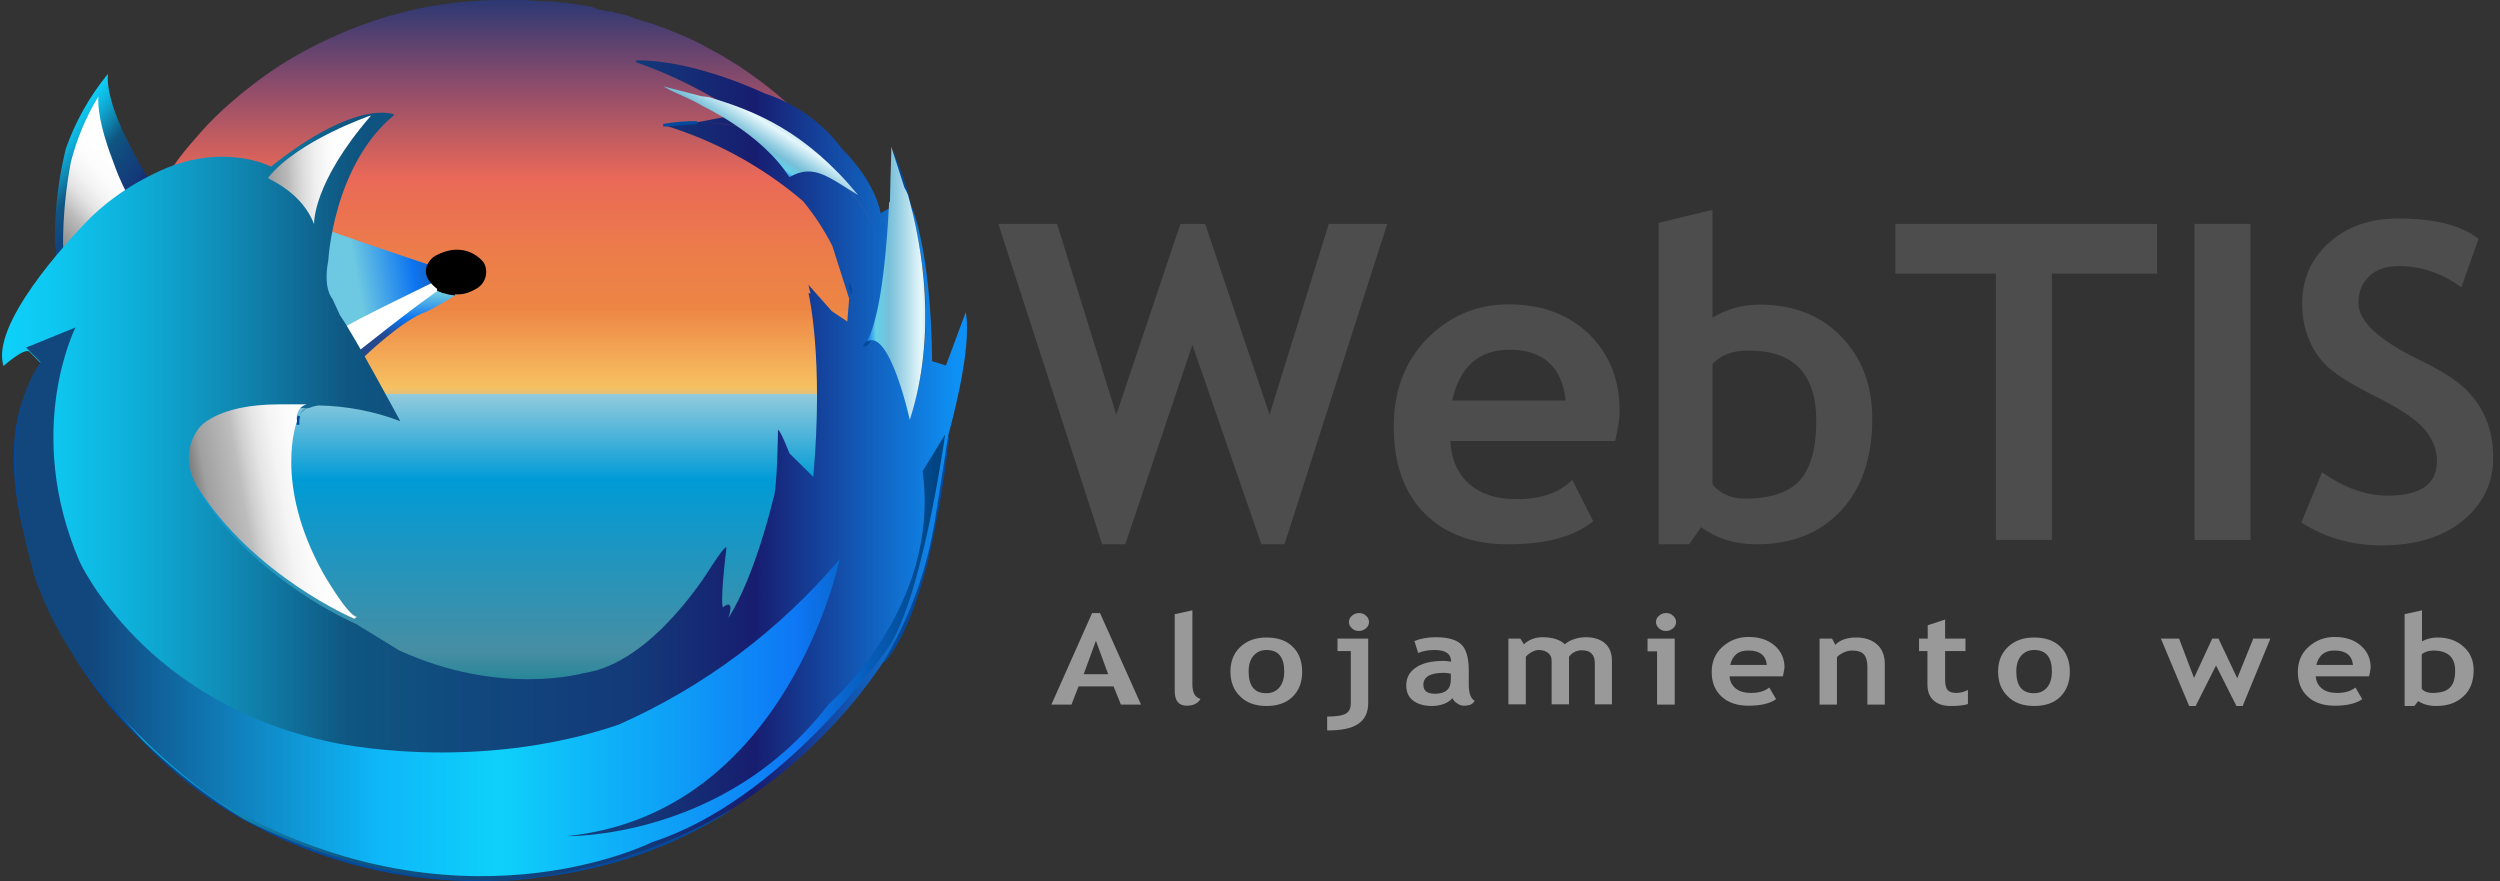 <?xml version="1.0" encoding="utf-8"?>
<!-- Generator: Adobe Illustrator 25.0.1, SVG Export Plug-In . SVG Version: 6.00 Build 0)  -->
<svg version="1.1" id="Capa_1" xmlns="http://www.w3.org/2000/svg" xmlns:xlink="http://www.w3.org/1999/xlink" x="0px" y="0px"
	 viewBox="0 0 920 324.3" style="enable-background:new 0 0 920 324.3;" xml:space="preserve">
<rect x="0" y="0" width="920" height="324.3" fill="#333333" stroke="none"/>
<style type="text/css">
	.st0{enable-background:new    ;}
	.st1{fill:#4D4D4D;}
	.st2{fill:#999999;}
	.st3{fill:url(#SVGID_1_);}
	.st4{fill:none;}
	.st5{fill:none;stroke:#034A9E;stroke-miterlimit:10;}
	.st6{fill:url(#SVGID_2_);}
	.st7{fill:none;stroke:#000000;stroke-miterlimit:10;}
	.st8{fill:url(#SVGID_3_);}
	.st9{fill:url(#SVGID_4_);}
	.st10{fill:#FFFFFF;}
	.st11{fill:url(#SVGID_5_);}
	.st12{fill:url(#SVGID_6_);}
	.st13{fill:url(#SVGID_7_);}
	.st14{fill:url(#SVGID_8_);}
	.st15{fill:url(#SVGID_9_);}
	.st16{fill:url(#SVGID_10_);}
	.st17{fill:url(#SVGID_11_);}
	.st18{fill:url(#SVGID_12_);}
	.st19{fill:url(#SVGID_13_);}
</style>
<g class="st0">
	<path class="st1" d="M472.7,200.3h-8.5l-25.4-73.4l-24.7,73.4h-8.5L367.4,82.4H389l21.8,70.2l23.6-70.2h9.1l23.7,70.2l21.8-70.2
		h21.5L472.7,200.3z"/>
</g>
<g class="st0">
	<path class="st1" d="M594.4,162.3h-60.7c0.4,6.8,2.7,12,7,15.8c4.3,3.8,10.1,5.6,17.3,5.6c9.1,0,15.9-2.4,20.6-7.1l7.7,15.2
		c-7,5.7-17.4,8.5-31.3,8.5c-13,0-23.2-3.8-30.8-11.4c-7.5-7.6-11.3-18.2-11.3-31.8c0-13.4,4.1-24.2,12.4-32.6
		c8.3-8.3,18.2-12.5,29.8-12.5c12.3,0,22.2,3.7,29.7,11c7.5,7.4,11.2,16.7,11.2,28.1C596.1,153.7,595.5,157.4,594.4,162.3z
		 M534.4,147.4h41.8c-1.4-12.4-8.3-18.7-20.6-18.7C544.2,128.7,537.2,134.9,534.4,147.4z"/>
	<path class="st1" d="M626,194l-4.4,6.3h-11.2V82l19.8-4.8v39.7c5.3-3.2,11.1-4.8,17.3-4.8c12.4,0,22.5,3.9,30.1,11.8
		c7.6,7.9,11.4,17.9,11.4,30.2c0,14.2-3.8,25.5-11.5,33.8c-7.7,8.3-18.1,12.4-31.2,12.4C638.5,200.3,631.7,198.2,626,194z
		 M630.2,133.9v44.4c2.9,3.4,6.9,5.2,11.8,5.2c9.6,0,16.4-2.3,20.4-6.8c4-4.6,6-11.8,6-21.8c0-17.3-8.3-25.9-24.8-25.9
		C637.8,128.9,633.3,130.6,630.2,133.9z"/>
	<path class="st1" d="M755.1,100.7v98h-20.6v-98h-37V82.4h96.3v18.3H755.1z"/>
	<path class="st1" d="M807.6,198.7V82.4h20.6v116.3H807.6z"/>
	<path class="st1" d="M846.9,192.3l7.6-18.5c8.2,5.7,16.2,8.6,24.1,8.6c12.1,0,18.2-4.2,18.2-12.7c0-4-1.4-7.8-4.3-11.4
		c-2.9-3.6-8.7-7.6-17.7-12.1s-14.9-8.2-18-11c-3.1-2.9-5.5-6.3-7.1-10.3c-1.7-4-2.5-8.4-2.5-13.2c0-9,3.3-16.5,9.9-22.4
		c6.6-5.9,15-8.9,25.4-8.9c13.4,0,23.3,2.5,29.6,7.5l-6.3,17.8c-7.3-5.2-14.9-7.8-22.9-7.8c-4.8,0-8.5,1.3-11.1,3.8
		c-2.6,2.5-3.9,5.8-3.9,9.8c0,6.7,7.4,13.6,22.2,20.8c7.8,3.8,13.4,7.3,16.8,10.5s6.1,6.9,7.9,11.2c1.8,4.3,2.7,9,2.7,14.3
		c0,9.4-3.7,17.2-11.2,23.3c-7.4,6.1-17.4,9.1-29.9,9.1C865.5,200.7,855.7,197.9,846.9,192.3z"/>
</g>
<g class="st0">
	<path class="st2" d="M412.5,259.3l-2.7-6.7h-12.9l-2.6,6.7h-7.4l15-33.7h2.9l15.1,33.7H412.5z M403.3,235.8l-4.5,12.3h9
		L403.3,235.8z"/>
	<path class="st2" d="M432.4,226l6.4-1.4v27.3c0,3,1,4.8,3,5.3c-1,1.7-2.7,2.5-5.1,2.5c-2.9,0-4.4-1.8-4.4-5.4V226z"/>
	<path class="st2" d="M452.8,247.1c0-3.7,1.2-6.7,3.6-9c2.4-2.3,5.6-3.5,9.6-3.5c4.2,0,7.4,1.1,9.7,3.4c2.3,2.2,3.5,5.3,3.5,9.2
		c0,3.9-1.2,6.9-3.5,9.2c-2.4,2.3-5.6,3.4-9.6,3.4c-4.2,0-7.4-1.2-9.7-3.5C454,254,452.8,251,452.8,247.1z M459.5,247.1
		c0,5.4,2.2,8,6.5,8c2,0,3.6-0.7,4.8-2.1c1.2-1.4,1.8-3.4,1.8-5.9c0-5.3-2.2-7.9-6.5-7.9c-2,0-3.6,0.7-4.8,2.1
		C460.1,242.7,459.5,244.6,459.5,247.1z"/>
	<path class="st2" d="M488.4,268.8v-5.1c3.4,0,5.7-0.4,6.9-1.1c1.2-0.7,1.8-2,1.8-3.9v-19.1h-4.9V235h11.3v23.7c0,3.5-1.2,6-3.7,7.7
		S493.6,268.8,488.4,268.8z M500.1,225.6c1,0,1.9,0.3,2.6,1c0.7,0.6,1.1,1.4,1.1,2.3c0,0.9-0.4,1.7-1.1,2.3c-0.7,0.6-1.6,1-2.6,1
		c-1,0-1.9-0.3-2.6-1c-0.7-0.6-1.1-1.4-1.1-2.3c0-0.9,0.4-1.7,1.1-2.3C498.2,226,499.1,225.6,500.1,225.6z"/>
	<path class="st2" d="M534.5,256.9c-0.6,0.8-1.6,1.5-3,2.1c-1.4,0.5-2.9,0.8-4.5,0.8c-3,0-5.3-0.7-7-2c-1.7-1.3-2.5-3.2-2.5-5.6
		c0-2.8,1.2-5,3.6-6.6c2.4-1.6,5.8-2.4,10.2-2.4c0.8,0,1.6,0.1,2.7,0.3c0-2.9-2-4.3-6.1-4.3c-2.4,0-4.4,0.4-6,1.1l-1.4-4.4
		c2.2-0.9,4.8-1.4,7.9-1.4c4.2,0,7.3,0.8,9.2,2.5c1.9,1.7,2.9,4.9,2.9,9.6v5.2c0,3.2,0.7,5.3,2.2,6.1c-0.5,0.8-1.1,1.3-1.8,1.5
		s-1.4,0.3-2.2,0.3c-0.9,0-1.7-0.3-2.5-0.9C535.3,258.3,534.8,257.6,534.5,256.9z M533.9,247.9c-1.1-0.2-1.9-0.3-2.5-0.3
		c-5.1,0-7.6,1.5-7.6,4.4c0,2.2,1.4,3.3,4.3,3.3c3.8,0,5.8-1.7,5.8-5.1V247.9z"/>
	<path class="st2" d="M586.9,259.3v-15.2c0-3.2-1.6-4.8-4.8-4.8c-1,0-1.9,0.2-2.8,0.7c-0.9,0.5-1.5,1.1-1.9,1.7v17.5H571v-16.1
		c0-1.2-0.4-2.1-1.3-2.8c-0.8-0.7-2-1.1-3.5-1.1c-0.8,0-1.7,0.3-2.6,0.8c-0.9,0.5-1.6,1.1-2.1,1.7v17.5h-6.4V235h4.4l1.3,2.1
		c1.8-1.7,4.1-2.6,6.9-2.6c3.6,0,6.4,0.9,8.2,2.6c0.8-0.8,1.9-1.4,3.4-1.9c1.4-0.5,2.9-0.7,4.3-0.7c3.1,0,5.4,0.8,7.1,2.3
		c1.7,1.5,2.5,3.7,2.5,6.4v16H586.9z"/>
	<path class="st2" d="M609.8,259.3v-19.6h-3.5V235h10v24.3H609.8z M613.1,225.6c1,0,1.9,0.3,2.6,1c0.7,0.6,1.1,1.4,1.1,2.3
		c0,0.9-0.4,1.7-1.1,2.3c-0.7,0.6-1.6,1-2.6,1c-1,0-1.9-0.3-2.6-1c-0.7-0.6-1.1-1.4-1.1-2.3c0-0.9,0.4-1.7,1.1-2.3
		C611.2,226,612,225.6,613.1,225.6z"/>
	<path class="st2" d="M656.1,248.9h-19.6c0.1,1.9,0.9,3.4,2.3,4.5c1.4,1.1,3.2,1.6,5.6,1.6c2.9,0,5.1-0.7,6.7-2l2.5,4.3
		c-2.3,1.6-5.6,2.4-10.1,2.4c-4.2,0-7.5-1.1-9.9-3.3c-2.4-2.2-3.7-5.2-3.7-9.1c0-3.8,1.3-6.9,4-9.3c2.7-2.4,5.9-3.6,9.6-3.6
		c4,0,7.2,1.1,9.6,3.2c2.4,2.1,3.6,4.8,3.6,8C656.6,246.5,656.4,247.5,656.1,248.9z M636.7,244.7h13.5c-0.4-3.6-2.7-5.3-6.7-5.3
		C639.8,239.3,637.6,241.1,636.7,244.7z"/>
	<path class="st2" d="M687.2,259.3v-14c0-2.1-0.5-3.6-1.3-4.5c-0.9-1-2.4-1.4-4.4-1.4c-0.9,0-1.9,0.2-3,0.7
		c-1.1,0.5-1.9,1.1-2.5,1.7v17.5h-6.4V235h4.6l1.2,2.3c1.7-1.8,4.3-2.7,7.7-2.7c3.3,0,5.8,0.9,7.7,2.6c1.9,1.7,2.8,4.1,2.8,7.2v14.9
		H687.2z"/>
	<path class="st2" d="M709.4,239.6h-3.2V235h3.2v-4.9l6.4-2.1v7h7.5v4.6h-7.5v10.6c0,1.7,0.3,3,0.9,3.7c0.6,0.7,1.7,1.1,3.2,1.1
		c1.5,0,3-0.4,4.3-1.1v5.2c-1.5,0.5-3.6,0.7-6.4,0.7c-2.7,0-4.8-0.7-6.3-2.1c-1.5-1.4-2.2-3.3-2.2-5.8V239.6z"/>
	<path class="st2" d="M735.3,247.1c0-3.7,1.2-6.7,3.6-9c2.4-2.3,5.6-3.5,9.6-3.5c4.2,0,7.4,1.1,9.7,3.4c2.3,2.2,3.5,5.3,3.5,9.2
		c0,3.9-1.2,6.9-3.5,9.2c-2.3,2.3-5.6,3.4-9.6,3.4c-4.2,0-7.4-1.2-9.7-3.5C736.5,254,735.3,251,735.3,247.1z M742,247.1
		c0,5.4,2.2,8,6.5,8c2,0,3.6-0.7,4.8-2.1c1.2-1.4,1.8-3.4,1.8-5.9c0-5.3-2.2-7.9-6.5-7.9c-2,0-3.6,0.7-4.8,2.1
		C742.6,242.7,742,244.6,742,247.1z"/>
	<path class="st2" d="M825.3,259.8H823l-7.5-14.9l-7.5,14.9h-2.4L795.2,235h6.7l5.5,14.5l6.7-14.5h2.3l6.9,14.6l5.9-14.6h6.3
		L825.3,259.8z"/>
	<path class="st2" d="M871.8,248.9h-19.6c0.1,1.9,0.9,3.4,2.3,4.5c1.4,1.1,3.2,1.6,5.6,1.6c2.9,0,5.1-0.7,6.7-2l2.5,4.3
		c-2.3,1.6-5.6,2.4-10.1,2.4c-4.2,0-7.5-1.1-9.9-3.3c-2.4-2.2-3.7-5.2-3.7-9.1c0-3.8,1.3-6.9,4-9.3c2.7-2.4,5.9-3.6,9.6-3.6
		c4,0,7.2,1.1,9.6,3.2c2.4,2.1,3.6,4.8,3.6,8C872.3,246.5,872.2,247.5,871.8,248.9z M852.4,244.7h13.5c-0.4-3.6-2.7-5.3-6.7-5.3
		C855.6,239.3,853.3,241.1,852.4,244.7z"/>
	<path class="st2" d="M889.9,258l-1.4,1.8h-3.6V226l6.4-1.4V236c1.7-0.9,3.6-1.4,5.6-1.4c4,0,7.2,1.1,9.7,3.4
		c2.5,2.2,3.7,5.1,3.7,8.6c0,4.1-1.2,7.3-3.7,9.6c-2.5,2.4-5.8,3.6-10.1,3.6C893.9,259.8,891.7,259.2,889.9,258z M891.2,240.8v12.7
		c0.9,1,2.2,1.5,3.8,1.5c3.1,0,5.3-0.6,6.6-2c1.3-1.3,1.9-3.4,1.9-6.2c0-4.9-2.7-7.4-8-7.4C893.7,239.4,892.2,239.9,891.2,240.8z"/>
</g>
<linearGradient id="SVGID_1_" gradientUnits="userSpaceOnUse" x1="204.458" y1="1214.154" x2="204.458" y2="950.72" gradientTransform="matrix(1 0 0 1 -18.74 -950.72)">
	<stop  offset="0" style="stop-color:#007C8D"/>
	<stop  offset="9.000000e-02" style="stop-color:#478EA3"/>
	<stop  offset="0.33" style="stop-color:#009BD6"/>
	<stop  offset="0.45" style="stop-color:#94CBDD"/>
	<stop  offset="0.45" style="stop-color:#99CAD6"/>
	<stop  offset="0.45" style="stop-color:#A9C9C3"/>
	<stop  offset="0.45" style="stop-color:#C1C6A4"/>
	<stop  offset="0.45" style="stop-color:#E4C279"/>
	<stop  offset="0.46" style="stop-color:#F7C061"/>
	<stop  offset="0.57" style="stop-color:#ED8544"/>
	<stop  offset="0.64" style="stop-color:#EC7E49"/>
	<stop  offset="0.74" style="stop-color:#EA6B56"/>
	<stop  offset="0.75" style="stop-color:#EA6958"/>
	<stop  offset="0.88" style="stop-color:#8E4C6B"/>
	<stop  offset="1" style="stop-color:#2C3873"/>
</linearGradient>
<path class="st3" d="M330.8,135.6c0.2-3.8,0.2-7.5,0-11.3c0-0.5,0-1,0-1.6c-0.1-2.7-0.4-5.3-0.7-8v-0.6c0-0.4-0.1-0.9-0.2-1.4
	c-0.3-1.9-0.5-3.4-0.8-4.9c-1-5.6-2.4-11.1-4.3-16.5l-0.7-2.1c-0.8-2.3-1.4-3.9-2.4-6c0-0.2-0.1-0.4-0.2-0.5l-0.5-1.3
	c-1.3-3.2-2.8-6.3-4.5-9.3c-0.6-1-1.2-2.2-1.9-3.3l0,0v-0.1c-0.1-0.2-0.2-0.3-0.3-0.5l-0.3-0.4c-0.7-1.1-1.4-2.4-2.2-3.6
	c0-0.1,0-0.1,0-0.2l0,0c-0.1-0.2-0.3-0.5-0.4-0.7c-0.5-0.8-1.1-1.6-1.7-2.4c-1.1-1.6-2.2-3.1-3.1-4.4l1,1.5
	c-2.4-3.3-5.1-6.6-7.3-9.3l0,0c-1-1.1-2-2.2-3-3.3c-1.4-1.6-2.4-2.7-3.8-3.9l-1.1-1l-0.5-0.5l-0.5-0.4l-0.6-0.6l-1.2-1.1l-2.3-2
	l-0.4-0.4l-0.2-0.1l0,0l-0.2-0.2l-0.4-0.4l0,0l-1.4-1.1l-0.5-0.4c-1.4-1.1-2.8-2.3-4.3-3.4l0,0l0,0l-2.4-1.7c-0.7-0.5-1.4-1-2-1.5
	l-0.2-0.1l0,0l-1.6-1.1l-0.5-0.3l0.2,0.1l-1.6-1.1l-0.8-0.5l-0.2-0.1l-0.2-0.1c-1.5-0.9-2.7-1.7-3.9-2.4l0,0l-0.8-0.5l-2.9-1.6
	c-1.5-0.8-2.7-1.5-3.7-2l0,0l-1.5-0.8l0.9,0.4c-1-0.5-1.6-0.8-2.6-1.3l0,0l-3.2-1.5l0,0l-0.4-0.2l-0.6-0.2l-2.4-1l0,0l0,0l-3.1-1.3
	l0,0l-1.1-0.4l-1-0.4l-0.7-0.3l-0.7-0.2l0,0l-2.2-0.8l0.6,0.2l-2.2-0.8h-0.3l-1-0.3h-0.1l-0.3-0.1l-2.7-0.9h-0.1l-0.5-0.1L231.7,6
	l-0.5-0.2l-0.9-0.2l-1.5-0.4l-0.9-0.2l-0.4-0.1l-0.9-0.2c-0.6-0.2-1.1-0.3-1.9-0.5h-0.4h-0.5l-0.8-0.2h-0.4l-2-0.5l0,0h-0.2l-2.8-1
	c-1.6-0.3-3.1-0.6-4.5-0.8h-0.3c-1.7-0.3-3.3-0.5-5-0.7l0,0h-0.7c-1.4-0.2-3.2-0.4-4.7-0.5h-0.4h-0.6h-0.7h-0.6
	c-1.5-0.1-3-0.2-4.6-0.3h0.6l-4-0.2h-1.4c-2.2,0-5.1,0-7.3,0c-8.3,0.1-16.6,0.9-24.8,2.3h-0.1c-4.9,0.8-9.6,2-14.4,3.4h-0.3
	c-7.1,2.1-14.1,4.6-20.8,7.7l-0.7,0.3l-0.3,0.1c-6.6,3-13.1,6.5-19.2,10.4l-0.7,0.5c-6.3,4.1-12.3,8.8-18,13.8l0,0
	c-3.5,3.1-6.8,6.3-9.9,9.8c-1.4,1.6-2.7,3.1-4.1,4.7c-3.1,3.6-5.9,7.4-8.5,11.4l0,0L60.7,66l-0.8,1.4l0.4-0.6L55.8,74v-0.1l-1.1,2.3
	L54,77.7c-0.8,1.6-1.6,3.1-2.3,4.5l0.5-1l-0.8,1.7l-0.5,1.1l0,0c-2.4,5.4-4.4,11.1-6,16.8l0,0c-1.9,6.7-3.2,13.6-3.8,20.5
	c0,0.4,0,0.8-0.1,1.2c-0.1,0.4-0.1,1.3-0.1,2c-0.5,6.5-0.4,13.1,0.2,19.6v0.4c0.5,6.3,1.6,12.5,3.3,18.6c0.3,0.9,0.5,1.9,0.8,2.9
	c0.7,2.6,1.6,5.2,2.4,7.7c0.6,1.8,1.2,3.3,1.7,4.3l0,0c0.8,1.7,1.6,3.5,2.4,5.4l1.6,3.4l0.7,1.3c1.3,2.6,2.6,5.1,3.9,7.3l0,0
	c1,1.7,2.2,3.6,3.5,5.5c1.8,2.7,3.4,4.9,4.9,6.8c1.5,2,3.8,4.7,5.4,6.6l0,0c10.5,12.1,40.3,41.3,92.2,47.8c13.4,1.7,27,1.7,40.4,0
	l1.6-0.2c3.9-0.5,7.8-1.2,11.7-2.1c6.3-1.3,12.6-3.1,18.7-5.2h0.3l0.8-0.3l1.9-0.7l0.6-0.2l0.7-0.3l1.1-0.4l0.5-0.2h0.1
	c2.1-0.8,4.3-1.7,6.6-2.7c7-3.1,13.8-6.8,20.2-11c1.3-0.8,2.7-1.8,4.1-2.8c1.4-1,2.4-1.8,3.7-2.7l0.9-0.6c0.8-0.6,1.7-1.3,2.5-2
	c1.9-1.5,3.8-3.1,5.7-4.7l1.1-0.9c5.6-5.1,10.7-10.6,15.3-16.6l0.1-0.2V208l0.6-0.7c1.6-1.9,3-3.9,4.4-5.9c0.8-1.1,1.5-2.2,2.2-3.3
	c0.7-1.1,1.6-2.6,2.4-4.1c1.1-1.8,2.2-3.7,3.1-5.3l3.1-5.6c0.3-0.7,0.7-1.4,1-2.1l1-2.1c0.1-0.2,0.2-0.5,0.3-0.8c0-0.1,0-0.1,0-0.2
	c1.6-3.3,2.8-6.7,3.9-10.2l0.2-0.8c0.6-2,1.3-4.3,1.8-6.5l0.8-3c0.1-0.5,0.3-1.1,0.4-1.7c0.6-2.6,1.1-5.3,1.5-8
	c0-0.6,0.2-1.1,0.3-1.7c0.4-3.1,0.8-6.6,0.9-10.3l0,0C330.7,135.9,330.8,135.8,330.8,135.6z"/>
<path class="st4" d="M167.5,108.2c2.6,0.4,5.2-0.3,7.3-1.8C172.6,107.8,170.1,108.4,167.5,108.2z"/>
<path class="st4" d="M156.2,101.1c0,0-0.2,2.4,3.9,5.1c0,0-23.9,10.1-27.4,12.3l28.4-12c-9-6.8-1-12.1-1-12.1
	C157.3,95.4,155.7,98.2,156.2,101.1z"/>
<path class="st5" d="M325.2,243.3c7.3-8.4,12.5-23.5,16.2-38.5C337.8,218.3,332.4,231.3,325.2,243.3z"/>
<path class="st5" d="M185.4,323.6c4.5-0.1,9-0.6,13.4-1.3c24.7-2.7,48.6-11,69.6-24.3c-19.3,11.3-40.5,19.1-62.5,23
	C199.2,322.3,192.3,323.2,185.4,323.6z"/>
<path class="st5" d="M343,197.3c2.5-12.1,4.5-24.3,5.8-36.6l-4.9,31.2C343.7,193.8,343.4,195.6,343,197.3z"/>
<path class="st5" d="M20.2,227.2c7.9,17.1,19.1,32.4,32.7,45.4C40,259,29,243.8,20.2,227.2z"/>
<path class="st5" d="M89.5,301.1"/>
<path class="st5" d="M11.5,141.1c-9.7,18.7-5.8,43.7-0.4,61.9C3.5,168.1,7.6,149.8,11.5,141.1z"/>
<linearGradient id="SVGID_2_" gradientUnits="userSpaceOnUse" x1="188.936" y1="876.567" x2="188.936" y2="893.774" gradientTransform="matrix(1 0 0 -1 -37.31 1001.848)">
	<stop  offset="9.000000e-02" style="stop-color:#24488E"/>
	<stop  offset="0.47" style="stop-color:#0D75F1"/>
	<stop  offset="1" style="stop-color:#6DC8E1"/>
</linearGradient>
<path class="st6" d="M164.3,106.6c-1.4-0.1-2.9-0.4-4.2-0.8l0,0c-10.6,6.5-29.1,20-29.1,20l0,0c1.4,3,2.7,5.8,2.7,5.8
	s14.6-14.2,23.5-17c0,0,13.5-6.9,15.3-10.1C170.1,106.4,167.1,107.2,164.3,106.6z"/>
<path class="st7" d="M167.5,108.2c-1.9-0.2-3.7-0.7-5.4-1.4l1.4,0.6C164.8,107.9,166.1,108.1,167.5,108.2z"/>
<linearGradient id="SVGID_3_" gradientUnits="userSpaceOnUse" x1="-45.321" y1="1024.513" x2="-11.828" y2="1002.039" gradientTransform="matrix(1.28 5.000000e-02 4.000000e-02 -1.15 34.995 1233.063)">
	<stop  offset="0" style="stop-color:#0ED1FA"/>
	<stop  offset="5.000000e-02" style="stop-color:#0EC8F1"/>
	<stop  offset="0.14" style="stop-color:#0EAED8"/>
	<stop  offset="0.25" style="stop-color:#0F85AF"/>
	<stop  offset="0.36" style="stop-color:#0F5681"/>
	<stop  offset="0.5" style="stop-color:#11477D"/>
	<stop  offset="0.66" style="stop-color:#133979"/>
	<stop  offset="0.78" style="stop-color:#171D70"/>
</linearGradient>
<path class="st8" d="M56.3,68.1c-3.1-4.4-5.8-9-8.1-13.8c-4.5-8.6-9.1-19.4-8.5-27.1l0,0c-6.7,8.2-12,17.6-15.5,27.6
	C21.4,66.3,20,78.2,20.2,90c0.2,1.4,0.4,2.7,0.6,4.1C21.2,96.2,39.4,74.7,56.3,68.1z"/>
<linearGradient id="SVGID_4_" gradientUnits="userSpaceOnUse" x1="207.258" y1="907.643" x2="168.45" y2="900.75" gradientTransform="matrix(1 0 0 -1 -37.31 1001.848)">
	<stop  offset="9.000000e-02" style="stop-color:#24488E"/>
	<stop  offset="0.47" style="stop-color:#0D75F1"/>
	<stop  offset="1" style="stop-color:#6DC8E1"/>
</linearGradient>
<path class="st9" d="M116.5,83.2c0.8,11.2,6.2,39.9,6.2,39.9c18.6-4.2,28.2-17.6,46.8-21.8C169.5,101.3,135.9,90.3,116.5,83.2z"/>
<path class="st10" d="M164.8,104.4L164.8,104.4c-1.1-0.4-2.1-0.9-3.1-1.6c0,0-34.4,16.6-35,17.8c-0.3,0.6,1.5,5.6,3.3,10.1l0,0
	C130.1,130.8,152.1,112.9,164.8,104.4z"/>
<path class="st5" d="M89.5,301.1c1.7,0.9,3.4,1.8,5.1,2.7c27.9,14.6,59.3,21.4,90.8,19.7C166.9,324.4,131,322.4,89.5,301.1z"/>
<path class="st5" d="M11.5,141.1c1.2-2.3,2.7-4.5,4.3-6.6C14,136.4,12.5,138.6,11.5,141.1z"/>
<path d="M161,106.4l1.1,0.5c1.7,0.7,3.6,1.2,5.4,1.4c2.6,0.2,5.1-0.5,7.3-1.8c3.5-1.6,5.1-5.8,3.5-9.3c-0.1-0.2-0.2-0.5-0.4-0.7
	c0,0-6.3-8.7-18-2.2C160,94.2,152,99.6,161,106.4z"/>
<linearGradient id="SVGID_5_" gradientUnits="userSpaceOnUse" x1="214.958" y1="938.333" x2="241.436" y2="970.903" gradientTransform="matrix(0.82 3.000000e-02 4.000000e-02 -0.99 -196.732 1008.636)">
	<stop  offset="0" style="stop-color:#878787"/>
	<stop  offset="0.32" style="stop-color:#BDBDBD"/>
	<stop  offset="0.39" style="stop-color:#CECECE"/>
	<stop  offset="0.5" style="stop-color:#E4E4E4"/>
	<stop  offset="0.63" style="stop-color:#F3F3F3"/>
	<stop  offset="0.78" style="stop-color:#FCFCFC"/>
	<stop  offset="1" style="stop-color:#FFFFFF"/>
</linearGradient>
<path class="st11" d="M46.4,70.6c-2-3.8-3.6-7.8-5-11.8c-2.8-7.3-5.6-16.6-5.2-23.3l0,0c-4.5,7.4-7.9,15.5-10.1,24
	c-1.9,10-2.9,20.2-2.9,30.4c0.1,1.1,0.2,2.3,0.4,3.5C23.7,95.1,35.5,76.5,46.4,70.6z"/>
<path class="st5" d="M52.9,272.6c10.7,11.2,23,20.9,36.6,28.5C76.3,293,64,283.4,52.9,272.6z"/>
<path class="st5" d="M13.7,213.5c2,4.7,4.2,9.3,6.6,13.8c-3.7-7.8-6.7-16-9.1-24.3C11.8,206.3,12.6,209.8,13.7,213.5z"/>
<path class="st4" d="M268.5,297.9c9.1-5.3,17.8-11.4,25.8-18.3c12.4-10.2,22.8-22.5,30.9-36.4C310.4,265.3,291,283.9,268.5,297.9z"
	/>
<path class="st5" d="M343,197.3c-0.5,2.4-1.1,4.9-1.7,7.4C342,202.3,342.5,199.9,343,197.3z"/>
<linearGradient id="SVGID_6_" gradientUnits="userSpaceOnUse" x1="124.085" y1="1050.314" x2="124.085" y2="1050.314" gradientTransform="matrix(1 0 0 1 -10.66 -900.35)">
	<stop  offset="0" style="stop-color:#0ED1FA"/>
	<stop  offset="5.000000e-02" style="stop-color:#0EC8F1"/>
	<stop  offset="0.14" style="stop-color:#0EAED8"/>
	<stop  offset="0.25" style="stop-color:#0F85AF"/>
	<stop  offset="0.36" style="stop-color:#0F5681"/>
	<stop  offset="0.5" style="stop-color:#11477D"/>
	<stop  offset="0.66" style="stop-color:#133979"/>
	<stop  offset="0.78" style="stop-color:#171D70"/>
	<stop  offset="0.99" style="stop-color:#0E91F6"/>
</linearGradient>
<polygon class="st12" points="113.4,150 113.4,150 113.4,150 "/>
<linearGradient id="SVGID_7_" gradientUnits="userSpaceOnUse" x1="128.718" y1="1102.298" x2="132.14" y2="1102.298" gradientTransform="matrix(1 0 0 1 -18.74 -950.72)">
	<stop  offset="0" style="stop-color:#0ED1FA"/>
	<stop  offset="5.000000e-02" style="stop-color:#0EC8F1"/>
	<stop  offset="0.14" style="stop-color:#0EAED8"/>
	<stop  offset="0.25" style="stop-color:#0F85AF"/>
	<stop  offset="0.36" style="stop-color:#0F5681"/>
	<stop  offset="0.5" style="stop-color:#11477D"/>
	<stop  offset="0.66" style="stop-color:#133979"/>
	<stop  offset="0.78" style="stop-color:#171D70"/>
	<stop  offset="0.99" style="stop-color:#0E91F6"/>
</linearGradient>
<path class="st13" d="M110,153.2c0.7-1.5,1.9-2.6,3.4-3.2C111.8,150.4,110.5,151.6,110,153.2z"/>
<linearGradient id="SVGID_8_" gradientUnits="userSpaceOnUse" x1="19.411" y1="1123.619" x2="374.6" y2="1123.619" gradientTransform="matrix(1 0 0 1 -18.74 -950.72)">
	<stop  offset="0" style="stop-color:#0ED1FA"/>
	<stop  offset="5.000000e-02" style="stop-color:#0EC8F1"/>
	<stop  offset="0.14" style="stop-color:#0EAED8"/>
	<stop  offset="0.25" style="stop-color:#0F85AF"/>
	<stop  offset="0.36" style="stop-color:#0F5681"/>
	<stop  offset="0.5" style="stop-color:#11477D"/>
	<stop  offset="0.66" style="stop-color:#133979"/>
	<stop  offset="0.78" style="stop-color:#171D70"/>
	<stop  offset="0.99" style="stop-color:#0E91F6"/>
</linearGradient>
<path class="st14" d="M355.4,114.9l-7.3,19.6l-5.1-1.6c0,0,0.2-39.8-8.5-59.3c5.1,18.3,10.5,49,0.6,79.2c0,0-7.3-32.8-15.1-27.5
	c-1,1.5-1.6,1.6-1.6,1.6c0.4-0.6,1-1.2,1.6-1.6c2.2-3.5,6.2-14.6,8-49.1l-3.9,2.3c0,0-1.5-10.9-14.1-23.6
	c-7.2-9.7-17.3-16.9-28.8-20.6c0,0-25.5-12.3-47-12.1l-0.1,0.7c13.4,4.7,26.2,11.1,38,19.1L256.6,45c18.1,0.1,51.3,6.2,69.4,46.7
	c0,0-15,4.2-13.1,14c0,0.4,0.1,0.6,0.1,0.6c-0.1-0.2-0.1-0.4-0.1-0.6l0,0c-1.9-9.7,13.1-14,13.1-14c-18.1-40.4-51.4-46.5-69.4-46.7
	l-0.5,0.1l-11.9,0.9l0,0c18.8,5.7,36.3,15.2,51.3,28c4.2,5.1,7.8,10.6,10.8,16.5l6.2,19.4l-0.7,8.4l-5.7-3.8l-8.6-9.7l0.8,3.3
	l-0.8-0.3c0,0,5.7,23.3,1.8,67.7l-8.8-8.7c0,0-3.3-8.6-4.2-8.6c0,0-0.2,22-1.8,25.6c0,0-6.6,28.3-16.5,43.7c0,0,2.8-7.7-2-4
	c0,0-1.1-1.4,1.3-21.7c0,0,0.7-2.8-5.3,6.3c0,0-21.3,36-47.2,39.6c0,0-30.6,8.8-68-8.4l-15.8-9.7c0,0-37.2-15.7-58.3-49.1
	c0,0-7-11,0.8-21.3c0,0,5.9-8.9,29.9-9h10.2c1.1-0.5,2.3-0.8,3.5-1c10.3,0.2,20.6,2.1,30.2,5.8c0,0-16.5-30.8-22.2-39
	c0,0-0.8-1.7-2.8-6.1c0,0-3.5-3.5-1.5-14c0,0,1.8-35.2,24.4-53.7c0,0-13.2-6.5-45.5,19.1c0,0-18.5-9.7-43,2.6l0,0
	c-8.4,4-16.1,9.3-22.9,15.7c-9.9,9.9-37.3,40.1-32.5,55.1c0,0,7.2-6.5,9.4-5.4l5.3,5.4c-1.6,2.1-3.1,4.3-4.3,6.6
	c-3.9,8.6-8.1,27-0.5,61.9c2.4,8.3,5.5,16.4,9.1,24.3c8.8,16.5,19.8,31.8,32.7,45.4c11.1,10.8,23.3,20.4,36.6,28.5l0,0
	c41.5,21.3,77.4,23.3,95.9,22.5c6.9-0.4,13.7-1.3,20.5-2.6c22-4,43.2-11.8,62.5-23.1c22.5-14,41.8-32.6,56.6-54.6
	c7.2-12,12.6-25,16.1-38.5c0.6-2.4,1.2-4.9,1.7-7.4c0.3-1.7,0.7-3.5,1-5.3l4.9-31.2l0,0l0.2-1.1C349,159.7,358,128.9,355.4,114.9z
	 M78.8,82v-0.1H79L78.8,82L78.8,82z M21.1,165c0.1-14.9,2.6-29.6,7.5-43.7C23.6,135.4,21.1,150.1,21.1,165z M86.1,248.8l-0.1,0.4
	L86.1,248.8z M86.1,251.5L86.1,251.5c-0.1-0.2-0.2-0.4-0.2-0.6C86,251.1,86,251.3,86.1,251.5z M130.2,275.3
	c-25.5-2.3-58.2-21.3-59.3-21.8C71.9,254.1,104.7,273.1,130.2,275.3c0,0,45.9,6.6,68.1,1C176.1,282,130.2,275.3,130.2,275.3z
	 M309.4,207.4L309.4,207.4c0,0,0,0.2-0.2,0.7C309.4,207.6,309.4,207.4,309.4,207.4L309.4,207.4z M251.6,291.9l0.5-0.3L251.6,291.9z
	 M251.8,291.9c2.8-0.4,32.4-5.1,70.4-50.7C284.2,286.9,254.5,291.6,251.8,291.9z"/>
<path class="st5" d="M109.7,156.3c-0.1-1.1-0.1-2.2,0.3-3.2C109.6,154.2,109.5,155.3,109.7,156.3z"/>
<path class="st7" d="M161,106.4l1.1,0.5L161,106.4z"/>
<path class="st7" d="M162.1,106.9l-1.1-0.5c0.8,0.4,1.6,0.8,2.4,1.1L162.1,106.9z"/>
<path class="st5" d="M334.4,73.6c-1.5-5.7-3.5-11.4-5.8-16.8l4.6,14.3C333.6,71.9,334,72.8,334.4,73.6z"/>
<path class="st5" d="M328.4,67.6v-0.2c0,3.1-0.2,6-0.4,8.8l0.3-0.2L328.4,67.6z"/>
<linearGradient id="SVGID_9_" gradientUnits="userSpaceOnUse" x1="113.208" y1="1688.055" x2="127.625" y2="1688.055" gradientTransform="matrix(0.52 -0.82 -0.81 -0.51 1585.082 1010.954)">
	<stop  offset="0" style="stop-color:#0D75F1"/>
	<stop  offset="0.15" style="stop-color:#64D0E9"/>
	<stop  offset="0.28" style="stop-color:#6DC8E1"/>
	<stop  offset="0.37" style="stop-color:#77BFD8"/>
	<stop  offset="0.54" style="stop-color:#95CEE2"/>
	<stop  offset="0.91" style="stop-color:#E2F5FA"/>
	<stop  offset="0.93" style="stop-color:#E5F7FB"/>
	<stop  offset="0.99" style="stop-color:#D6EFF6"/>
</linearGradient>
<path class="st15" d="M290.5,65.2c9.1-5.3,14.8,0.4,25.3,6.6c-19.4-23.5-37.6-30.9-55.1-36.1l-2.6-0.3l-13.9-3.6c3,2,10,4.5,14,7
	C258.1,38.9,280,48.7,290.5,65.2z"/>
<path class="st5" d="M318.3,127c0,0,0.7,0,1.6-1.6C319.3,125.8,318.7,126.3,318.3,127z"/>
<linearGradient id="SVGID_10_" gradientUnits="userSpaceOnUse" x1="356.399" y1="897.56" x2="377.829" y2="897.56" gradientTransform="matrix(1 0 0 -1 -37.31 1001.848)">
	<stop  offset="0" style="stop-color:#0D75F1"/>
	<stop  offset="0.15" style="stop-color:#64D0E9"/>
	<stop  offset="0.28" style="stop-color:#6DC8E1"/>
	<stop  offset="0.37" style="stop-color:#77BFD8"/>
	<stop  offset="0.54" style="stop-color:#95CEE2"/>
	<stop  offset="0.91" style="stop-color:#E2F5FA"/>
	<stop  offset="0.93" style="stop-color:#E5F7FB"/>
	<stop  offset="0.99" style="stop-color:#D6EFF6"/>
</linearGradient>
<path class="st16" d="M334.8,154.5c10.2-31.6,4.7-63.7-0.7-82.9c-0.4-0.9-0.8-1.8-1.3-2.6L328,54c0,3.9-0.2,7.6-0.3,11.2v0.2
	l-0.2,8.8l-0.3,0.2c-1.8,36.1-6,47.7-8.3,51.4C327.3,120.2,334.8,154.5,334.8,154.5z"/>
<path class="st5" d="M256.6,45.1c-4.2-0.1-8.3,0.3-12.5,1l11.9-0.9L256.6,45.1z"/>
<path class="st5" d="M312.9,105.8c0,0.2,0,0.4,0.1,0.6C313,106.2,313,106,312.9,105.8z"/>
<linearGradient id="SVGID_11_" gradientUnits="userSpaceOnUse" x1="43.142" y1="780.38" x2="385.11" y2="780.38" gradientTransform="matrix(1 0 0 -1 -37.31 1001.848)">
	<stop  offset="8.000000e-02" style="stop-color:#11477D"/>
	<stop  offset="0.39" style="stop-color:#0EB7F9"/>
	<stop  offset="0.52" style="stop-color:#0ED1FA"/>
	<stop  offset="0.71" style="stop-color:#0E9EF7"/>
	<stop  offset="0.84" style="stop-color:#0E77F5"/>
	<stop  offset="0.99" style="stop-color:#004482"/>
</linearGradient>
<path class="st17" d="M27.8,120.5c0,0-19.3,37.8,1.5,86.2c0,0,23.7,52.2,93.1,66.5c0,0,51.6,11.7,105.2-6.5
	c31.4-13.9,59.2-34.7,81.4-60.9c0,0-19.3,93.8-100.5,101.9c0,0,58.2,1.4,96.4-48.5c0,0,41.5-35.8,34.6-85.8l8.3-13.5
	c0,0-8.9,64.6-22.5,80.5c0,0-37.7,54.2-85.3,69.5c0,0-72.3,36.6-160.2-15.3c0,0-55.1-36.8-68.4-87.4c0,0-14.6-48.5,3.5-73.9
	l-5.3-5.4L27.8,120.5z"/>
<linearGradient id="SVGID_12_" gradientUnits="userSpaceOnUse" x1="131.124" y1="938.227" x2="168.427" y2="939.561" gradientTransform="matrix(1 0 0 -1 -37.31 1001.848)">
	<stop  offset="0" style="stop-color:#878787"/>
	<stop  offset="0.34" style="stop-color:#BDBDBD"/>
	<stop  offset="0.36" style="stop-color:#C4C4C4"/>
	<stop  offset="0.48" style="stop-color:#DEDEDE"/>
	<stop  offset="0.6" style="stop-color:#F0F0F0"/>
	<stop  offset="0.73" style="stop-color:#FBFBFB"/>
	<stop  offset="0.86" style="stop-color:#FFFFFF"/>
</linearGradient>
<path class="st18" d="M136.4,42.5c0,0-26.9,9.2-37.8,23c1.8,1.2,12.6,5.7,17,17c-0.1-0.6-0.3-15.4,20.8-39.8"/>
<linearGradient id="SVGID_13_" gradientUnits="userSpaceOnUse" x1="111.265" y1="806.599" x2="160.047" y2="815.336" gradientTransform="matrix(1 0 0 -1 -37.31 1001.848)">
	<stop  offset="1.000000e-02" style="stop-color:#808080"/>
	<stop  offset="0.1" style="stop-color:#A0A0A0"/>
	<stop  offset="0.35" style="stop-color:#BDBDBD"/>
	<stop  offset="0.42" style="stop-color:#D0D0D0"/>
	<stop  offset="0.52" style="stop-color:#E5E5E5"/>
	<stop  offset="0.64" style="stop-color:#F4F4F4"/>
	<stop  offset="0.78" style="stop-color:#FCFCFC"/>
	<stop  offset="1" style="stop-color:#FFFFFF"/>
</linearGradient>
<path class="st19" d="M112.9,148.8h-10.1c-23.8,0-29.7,8.9-29.7,8.9c-7.7,10.3-0.7,21.2-0.7,21.2c21,33.2,58,48.8,58,48.8l0.9-0.7
	c-3.4-0.4-12.5-16.3-12.5-16.3c-18.3-33.1-9.5-55.7-9.5-55.7c-0.2-1.1-0.1-2.2,0.3-3.2C110,150.4,111.3,149.2,112.9,148.8z"/>
</svg>
